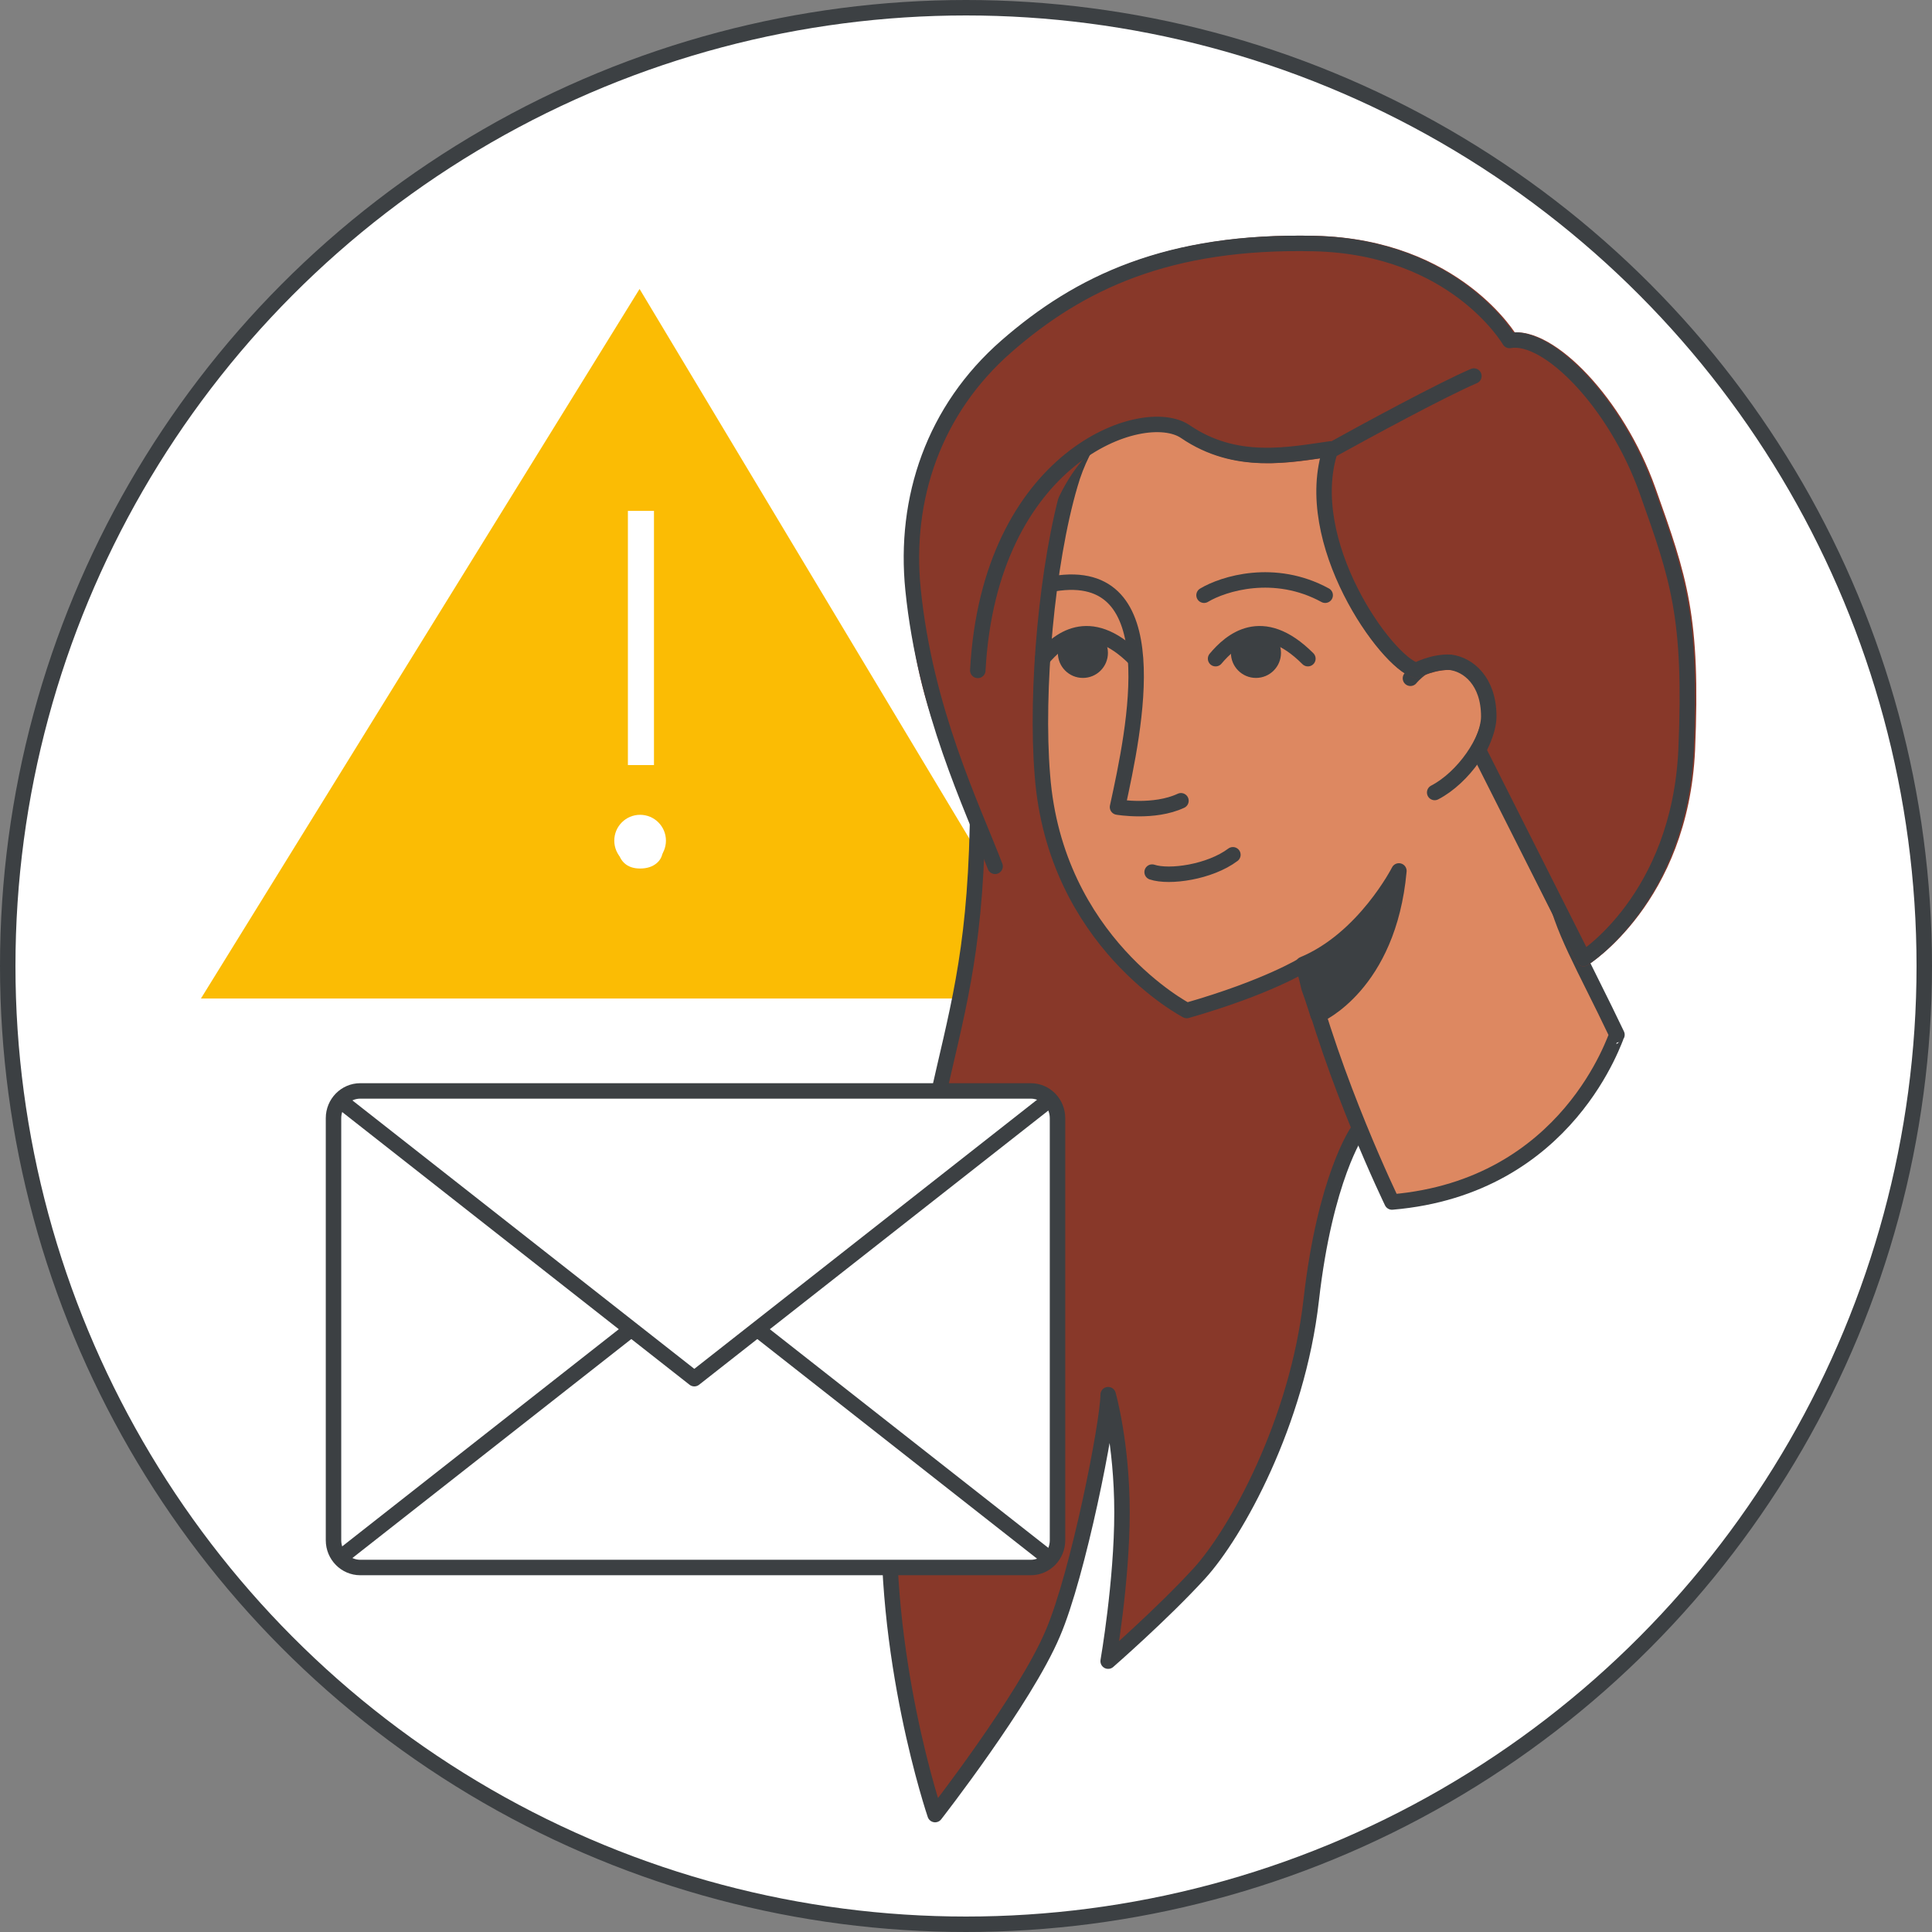 <svg width="125" height="125" viewBox="0 0 125 125" fill="none" xmlns="http://www.w3.org/2000/svg">
<rect x="0" y="0" width="125" height="125" fill="#808080" stroke="none"/>
<g id="control-gmail-external-recipient-warnings-circle-graphic" clip-path="url(#clip0_1168_740)">
<circle id="background" cx="62.5" cy="62.5" r="62" fill="white" stroke="#3C4043"/>
<g id="warning">
<path id="Polygon 1" d="M13.897 64.104L41.374 19.657L68.042 64.104H13.897Z" fill="#FBBC04" stroke="#FBBC04"/>
<path id="warning_2" d="M41.414 56.193C41.852 56.193 42.208 56.08 42.481 55.853C42.754 55.627 42.891 55.318 42.891 54.925C42.891 54.533 42.764 54.214 42.511 53.97C42.258 53.725 41.913 53.603 41.475 53.603C41.037 53.603 40.681 53.716 40.408 53.943C40.135 54.169 39.998 54.478 39.998 54.871C39.998 55.263 40.124 55.582 40.377 55.826C40.63 56.071 40.976 56.193 41.414 56.193ZM40.625 49.501H42.312V33.052H40.625V49.501Z" fill="white"/>
<circle id="Ellipse 26" cx="41.415" cy="54.389" r="1.671" fill="white"/>
</g>
<g id="Person 12" clip-path="url(#clip1_1168_740)">
<path id="Vector" d="M87.821 73.217C87.821 73.217 85.731 76.203 84.835 84.114C83.939 92.026 79.983 99.191 77.594 101.804C75.206 104.416 71.697 107.476 71.697 107.476C71.697 107.476 72.593 102.326 72.593 97.848C72.593 93.37 71.697 90.235 71.697 90.235C71.697 92.026 69.756 101.878 68.114 105.685C66.322 109.939 60.5 117.403 60.5 117.403C60.5 117.403 56.991 107.103 57.589 96.281C59.156 66.276 63.411 69.635 63.262 50.08C63.262 50.08 61.172 34.182 62.963 31.196C64.755 28.211 70.204 22.463 75.504 23.135C80.804 23.807 99.69 31.868 93.867 58.887C92.524 64.932 87.821 73.217 87.821 73.217Z" fill="#883829" stroke="#3C4043" stroke-miterlimit="10" stroke-linecap="round" stroke-linejoin="round"/>
<path id="Vector_2" d="M90.061 77.77C90.061 77.77 86.254 69.933 84.388 62.395C84.388 62.395 82.007 63.888 76.782 65.38C76.782 65.38 68.264 60.977 67.443 50.154C66.995 44.706 67.741 36.421 69.234 31.346C70.876 25.599 76.475 21.717 85.657 23.136C98.123 25.001 103.871 31.868 101.557 43.736C98.869 57.842 100.288 57.842 104.617 66.948C104.543 66.948 101.557 76.8 90.061 77.77Z" fill="#DD8861" stroke="#3C4043" stroke-miterlimit="10" stroke-linecap="round" stroke-linejoin="round"/>
<path id="Vector_3" d="M91.255 43.885C91.255 43.885 92.375 42.467 93.942 42.691C95.51 42.914 96.555 44.482 96.406 46.199C96.331 47.915 94.689 50.304 92.823 51.274" stroke="#3C4043" stroke-miterlimit="10" stroke-linecap="round" stroke-linejoin="round"/>
<path id="Vector_4" d="M85.283 65.679C85.283 65.679 89.837 63.738 90.509 56.349C90.509 56.349 88.269 60.753 84.313 62.395C84.313 62.395 84.537 63.216 84.686 63.888C84.985 64.709 85.283 65.679 85.283 65.679Z" fill="#3C4043" stroke="#3C4043" stroke-miterlimit="10" stroke-linecap="round" stroke-linejoin="round"/>
<path id="Vector_5" d="M59.157 38.15C59.754 44.047 60.65 46.137 62.143 50.018C63.113 52.63 66.249 60.318 66.249 60.318C66.249 60.318 66.398 56.66 66.025 52.108C64.009 26.955 73.489 25.686 76.774 27.925C80.058 30.164 83.492 29.418 86.18 29.044C84.164 35.016 89.688 42.84 91.629 43.362C91.629 43.362 92.823 42.778 93.943 42.852C95.063 43.002 96.406 44.047 96.406 46.361C96.406 47.331 95.734 48.525 95.734 48.525L102.453 62.022C102.453 62.022 108.723 58.153 109.171 48.525C109.542 39.918 108.659 37.433 106.669 31.832L106.633 31.732C104.618 26.059 100.213 21.581 97.75 22.029C97.75 22.029 94.242 15.983 85.134 15.759C75.654 15.535 69.906 18.297 65.203 22.402C60.501 26.507 58.56 32.254 59.157 38.15Z" fill="#883829" stroke="#883829" stroke-miterlimit="10" stroke-linecap="round" stroke-linejoin="round"/>
<path id="Vector_6" d="M64.382 56.051C62.889 52.169 59.866 45.975 59.074 38.15C58.477 32.254 60.418 26.507 65.121 22.402C69.823 18.297 75.571 15.535 85.051 15.759C94.159 15.983 97.667 22.029 97.667 22.029C100.13 21.581 104.535 26.059 106.55 31.732C108.566 37.404 109.461 39.867 109.088 48.525C108.64 58.153 102.453 62.022 102.453 62.022L95.651 48.525C95.651 48.525 96.323 47.331 96.323 46.361C96.323 44.047 94.98 43.002 93.86 42.852C92.74 42.778 91.629 43.375 91.629 43.375C89.688 42.852 84.081 35.016 86.097 29.044C83.409 29.418 79.975 30.164 76.691 27.925C73.95 26.056 64.009 29.554 63.263 43.375" stroke="#3C4043" stroke-miterlimit="10" stroke-linecap="round" stroke-linejoin="round"/>
<path id="Vector_7" d="M86.029 29.181C88.269 27.937 93.27 25.225 95.36 24.33" stroke="#3C4043" stroke-linecap="round" stroke-linejoin="round"/>
<path id="Vector_8" d="M79.768 55.304C78.275 56.424 75.662 56.797 74.542 56.424" stroke="#3C4043" stroke-linecap="round" stroke-linejoin="round"/>
<path id="Vector_9" d="M85.739 38.511C82.455 36.719 79.145 37.764 77.901 38.511" stroke="#3C4043" stroke-linecap="round" stroke-linejoin="round"/>
<path id="Vector_10" d="M68.197 37.764C75.662 36.542 73.422 47.094 72.303 52.217C72.303 52.217 74.666 52.624 76.408 51.809" stroke="#3C4043" stroke-linecap="round" stroke-linejoin="round"/>
<path id="Vector_11" d="M84.62 42.616C81.634 39.63 79.596 41.489 78.648 42.616" stroke="#3C4043" stroke-linecap="round" stroke-linejoin="round"/>
<path id="Vector_12" d="M81.26 43.362C80.642 43.362 80.14 42.861 80.14 42.243C80.14 41.624 80.642 41.123 81.26 41.123C81.879 41.123 82.38 41.624 82.38 42.243C82.38 42.861 81.879 43.362 81.26 43.362Z" fill="#3C4043" stroke="#3C4043"/>
<path id="Vector_13" d="M73.423 42.616C70.437 39.63 68.399 41.489 67.451 42.616" stroke="#3C4043" stroke-linecap="round" stroke-linejoin="round"/>
<path id="Vector_14" d="M70.063 43.362C69.445 43.362 68.943 42.861 68.943 42.243C68.943 41.624 69.445 41.123 70.063 41.123C70.681 41.123 71.183 41.624 71.183 42.243C71.183 42.861 70.681 43.362 70.063 43.362Z" fill="#3C4043" stroke="#3C4043"/>
</g>
<g id="Email">
<g id="envelope">
<path id="Fill 1" fill-rule="evenodd" clip-rule="evenodd" d="M66.688 101.418L23.312 101.418C22.354 101.418 21.578 100.629 21.578 99.656L21.578 72.344C21.578 71.371 22.354 70.582 23.312 70.582L66.688 70.582C67.645 70.582 68.421 71.371 68.421 72.344V99.656C68.421 100.629 67.645 101.418 66.688 101.418Z" fill="white"/>
<g id="Group 10">
<g id="Group 10 Copy">
<path id="Fill 7" fill-rule="evenodd" clip-rule="evenodd" d="M22.156 100.836L44.922 82.963L67.687 100.836" fill="white"/>
<path id="Stroke 9" d="M22.156 100.673L44.922 82.8L67.687 100.673" stroke="#3C4043" stroke-linejoin="round"/>
</g>
<path id="Fill 7_2" fill-rule="evenodd" clip-rule="evenodd" d="M22.156 71.164L44.922 89.037L67.687 71.164" fill="white"/>
<path id="Stroke 9_2" d="M22.156 71.326L44.922 89.2L67.687 71.326" stroke="#3C4043" stroke-linejoin="round"/>
</g>
<path id="Stroke 11" fill-rule="evenodd" clip-rule="evenodd" d="M66.688 101.418L23.312 101.418C22.354 101.418 21.578 100.629 21.578 99.656L21.578 72.344C21.578 71.371 22.354 70.582 23.312 70.582L66.688 70.582C67.645 70.582 68.421 71.371 68.421 72.344V99.656C68.421 100.629 67.645 101.418 66.688 101.418Z" stroke="#3C4043"/>
</g>
</g>
</g>
<defs>
<clipPath id="clip0_1168_740">
<rect width="125" height="125" fill="white"/>
</clipPath>
<clipPath id="clip1_1168_740">
<rect width="53" height="103" fill="white" transform="matrix(-1 0 0 1 110 15)"/>
</clipPath>
</defs>
</svg>

